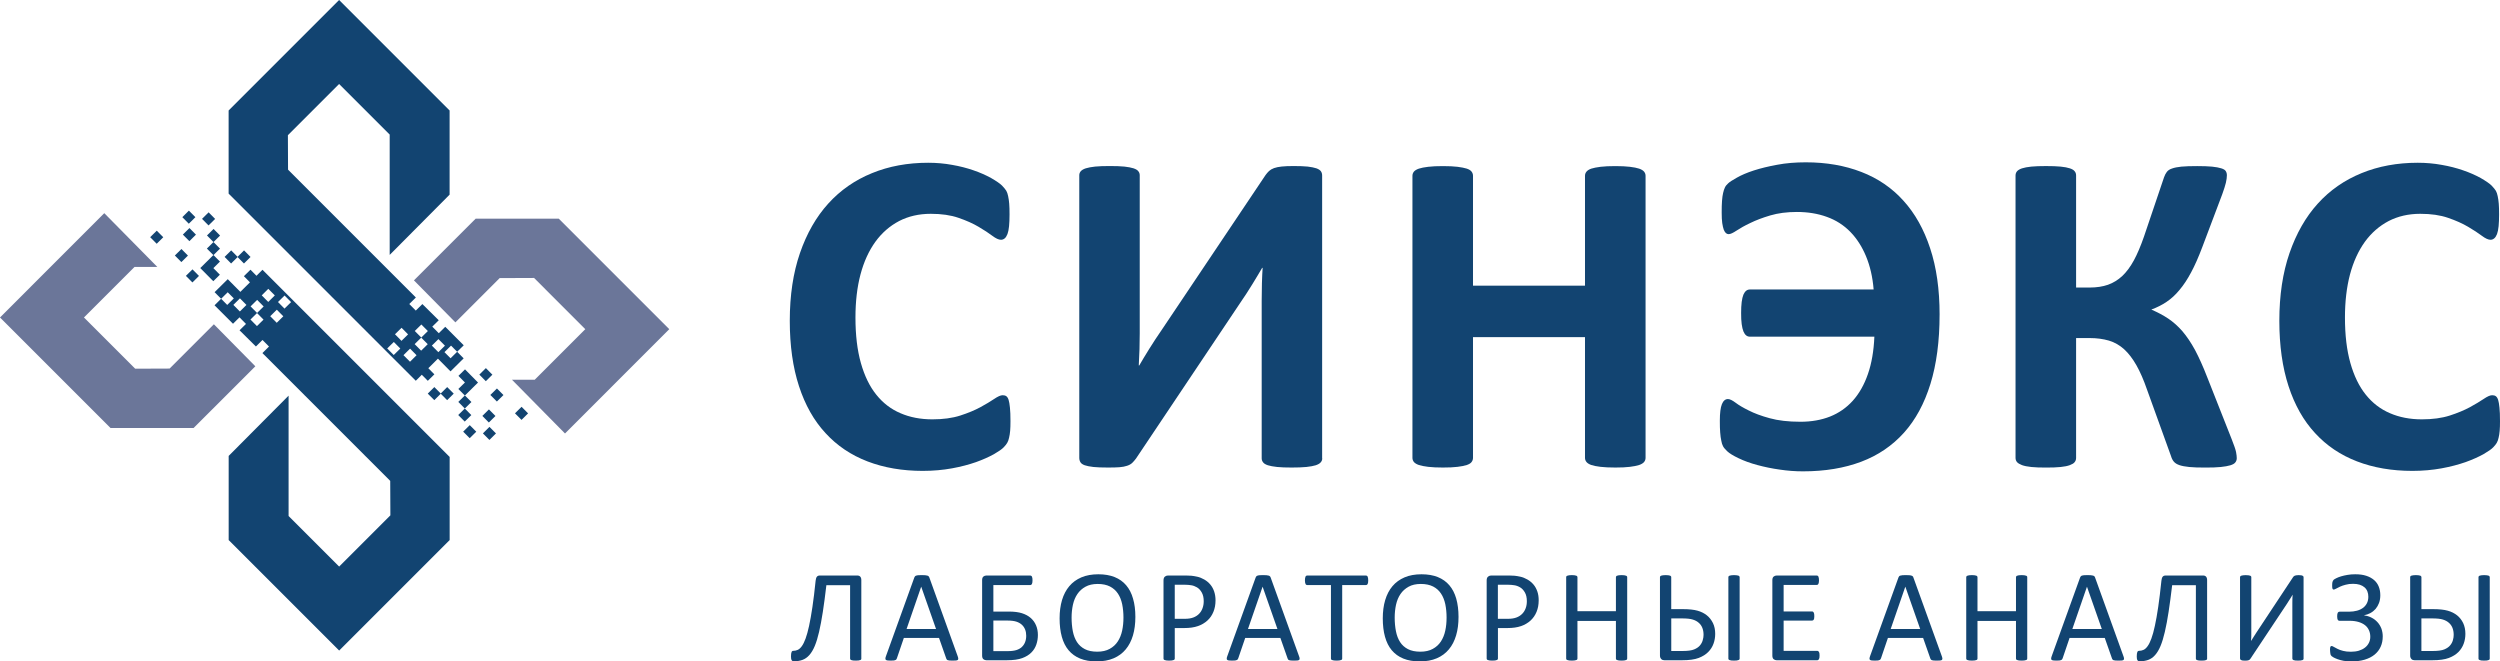<?xml version="1.0" encoding="UTF-8" standalone="no"?>
<!-- Generator: Adobe Illustrator 16.0.0, SVG Export Plug-In . SVG Version: 6.00 Build 0)  -->

<svg
   xmlns:dc="http://purl.org/dc/elements/1.1/"
   xmlns:cc="http://creativecommons.org/ns#"
   xmlns:rdf="http://www.w3.org/1999/02/22-rdf-syntax-ns#"
   xmlns:svg="http://www.w3.org/2000/svg"
   xmlns="http://www.w3.org/2000/svg"
   xmlns:sodipodi="http://sodipodi.sourceforge.net/DTD/sodipodi-0.dtd"
   xmlns:inkscape="http://www.inkscape.org/namespaces/inkscape"
   version="1.1"
   id="Layer_1"
   x="0px"
   y="0px"
   width="93.377"
   height="24.705"
   viewBox="0 0 93.377 24.705"
   enable-background="new 0 0 841.89 595.28"
   xml:space="preserve"
   sodipodi:docname="Up logo.svg"
   inkscape:version="0.92.2 (5c3e80d, 2017-08-06)"><defs
     id="defs65" /><sodipodi:namedview
     pagecolor="#ffffff"
     bordercolor="#666666"
     borderopacity="1"
     objecttolerance="10"
     gridtolerance="10"
     guidetolerance="10"
     inkscape:pageopacity="0"
     inkscape:pageshadow="2"
     inkscape:window-width="751"
     inkscape:window-height="480"
     id="namedview63"
     showgrid="false"
     inkscape:zoom="0.39645207"
     inkscape:cx="46.945007"
     inkscape:cy="13.344985"
     inkscape:window-x="0"
     inkscape:window-y="0"
     inkscape:window-maximized="0"
     inkscape:current-layer="Layer_1" /><g
     id="g60"
     transform="translate(-374,-286.28)"><path
       d="m 411.742,302.005 c 0,0.145 -0.003,0.269 -0.012,0.368 -0.009,0.101 -0.023,0.188 -0.041,0.259 -0.015,0.074 -0.038,0.136 -0.068,0.188 -0.029,0.05 -0.073,0.108 -0.138,0.173 -0.062,0.065 -0.185,0.15 -0.365,0.254 -0.182,0.1 -0.403,0.2 -0.665,0.294 -0.262,0.091 -0.559,0.171 -0.895,0.232 -0.336,0.061 -0.7,0.095 -1.091,0.095 -0.762,0 -1.45,-0.118 -2.065,-0.354 -0.615,-0.236 -1.139,-0.588 -1.568,-1.057 -0.433,-0.467 -0.762,-1.05 -0.991,-1.753 -0.229,-0.7 -0.344,-1.515 -0.344,-2.444 0,-0.947 0.126,-1.789 0.379,-2.524 0.253,-0.735 0.606,-1.353 1.059,-1.853 0.453,-0.5 0.997,-0.877 1.633,-1.136 0.632,-0.259 1.333,-0.388 2.098,-0.388 0.309,0 0.605,0.026 0.894,0.079 0.289,0.05 0.553,0.118 0.797,0.203 0.244,0.083 0.462,0.18 0.659,0.288 0.194,0.112 0.332,0.206 0.409,0.283 0.076,0.08 0.129,0.144 0.159,0.194 0.029,0.053 0.053,0.118 0.068,0.197 0.018,0.083 0.032,0.177 0.041,0.286 0.009,0.109 0.012,0.241 0.012,0.403 0,0.171 -0.006,0.317 -0.018,0.438 -0.012,0.121 -0.032,0.218 -0.059,0.291 -0.029,0.074 -0.064,0.13 -0.103,0.162 -0.042,0.035 -0.088,0.053 -0.139,0.053 -0.085,0 -0.194,-0.05 -0.326,-0.15 -0.132,-0.1 -0.303,-0.212 -0.512,-0.335 -0.209,-0.124 -0.459,-0.235 -0.75,-0.335 -0.288,-0.1 -0.632,-0.15 -1.036,-0.15 -0.441,0 -0.835,0.091 -1.183,0.271 -0.347,0.183 -0.641,0.438 -0.885,0.773 -0.244,0.339 -0.43,0.745 -0.556,1.221 -0.126,0.474 -0.188,1.012 -0.188,1.609 0,0.653 0.067,1.221 0.203,1.701 0.135,0.476 0.326,0.873 0.576,1.182 0.248,0.31 0.55,0.542 0.903,0.691 0.353,0.153 0.75,0.229 1.191,0.229 0.4,0 0.747,-0.047 1.042,-0.142 0.291,-0.094 0.541,-0.199 0.75,-0.311 0.212,-0.115 0.382,-0.219 0.518,-0.31 0.135,-0.091 0.238,-0.138 0.314,-0.138 0.056,0 0.103,0.012 0.135,0.035 0.035,0.023 0.065,0.067 0.088,0.138 0.021,0.067 0.038,0.165 0.05,0.288 0.014,0.129 0.02,0.294 0.02,0.502 z"
       id="path2"
       inkscape:connector-curvature="0"
       style="fill:#124471" /><path
       d="m 423.387,303.399 c 0,0.057 -0.018,0.106 -0.057,0.15 -0.038,0.045 -0.1,0.08 -0.186,0.109 -0.085,0.025 -0.203,0.05 -0.35,0.064 -0.147,0.014 -0.33,0.021 -0.547,0.021 -0.218,0 -0.4,-0.006 -0.547,-0.021 -0.147,-0.015 -0.262,-0.039 -0.345,-0.064 -0.085,-0.029 -0.144,-0.064 -0.177,-0.109 -0.035,-0.044 -0.053,-0.094 -0.053,-0.15 v -5.88 c 0,-0.224 0.003,-0.444 0.009,-0.659 0.006,-0.218 0.015,-0.409 0.026,-0.574 h -0.018 c -0.047,0.08 -0.1,0.173 -0.165,0.279 -0.065,0.106 -0.132,0.218 -0.203,0.335 -0.073,0.118 -0.15,0.238 -0.229,0.362 -0.082,0.124 -0.162,0.244 -0.241,0.359 l -3.874,5.787 c -0.047,0.062 -0.094,0.117 -0.141,0.162 -0.05,0.047 -0.112,0.082 -0.191,0.107 -0.077,0.027 -0.171,0.045 -0.282,0.054 -0.112,0.009 -0.259,0.012 -0.436,0.012 -0.224,0 -0.406,-0.006 -0.542,-0.021 -0.138,-0.015 -0.247,-0.039 -0.323,-0.064 -0.08,-0.029 -0.133,-0.068 -0.159,-0.112 -0.029,-0.047 -0.044,-0.103 -0.044,-0.165 v -10.555 c 0,-0.056 0.018,-0.106 0.056,-0.15 0.039,-0.044 0.1,-0.08 0.188,-0.109 0.088,-0.027 0.206,-0.05 0.35,-0.065 0.141,-0.014 0.323,-0.02 0.541,-0.02 0.221,0 0.406,0.006 0.547,0.02 0.144,0.015 0.259,0.039 0.344,0.065 0.085,0.029 0.147,0.064 0.179,0.109 0.036,0.044 0.053,0.094 0.053,0.15 v 5.916 c 0,0.183 -0.003,0.379 -0.009,0.585 -0.006,0.209 -0.015,0.409 -0.027,0.604 h 0.018 c 0.1,-0.171 0.223,-0.38 0.374,-0.621 0.15,-0.241 0.306,-0.477 0.464,-0.706 l 3.88,-5.786 c 0.041,-0.056 0.083,-0.106 0.13,-0.15 0.048,-0.044 0.108,-0.08 0.186,-0.109 0.077,-0.027 0.174,-0.047 0.288,-0.059 0.115,-0.012 0.262,-0.018 0.441,-0.018 0.218,0 0.395,0.006 0.529,0.02 0.135,0.015 0.242,0.039 0.324,0.065 0.079,0.029 0.135,0.064 0.168,0.109 0.031,0.044 0.047,0.097 0.047,0.159 v 10.564 z"
       id="path4"
       inkscape:connector-curvature="0"
       style="fill:#124471" /><path
       d="m 435.463,303.382 c 0,0.057 -0.018,0.109 -0.057,0.156 -0.037,0.044 -0.1,0.082 -0.185,0.111 -0.085,0.027 -0.2,0.051 -0.345,0.068 -0.141,0.018 -0.323,0.026 -0.538,0.026 -0.224,0 -0.409,-0.009 -0.556,-0.026 -0.147,-0.017 -0.259,-0.041 -0.344,-0.068 -0.083,-0.029 -0.143,-0.067 -0.18,-0.111 -0.039,-0.047 -0.057,-0.1 -0.057,-0.156 v -4.51 h -4.183 v 4.51 c 0,0.057 -0.018,0.109 -0.054,0.156 -0.031,0.044 -0.094,0.082 -0.179,0.111 -0.085,0.027 -0.2,0.051 -0.345,0.068 -0.141,0.018 -0.326,0.026 -0.547,0.026 -0.218,0 -0.4,-0.009 -0.547,-0.026 -0.147,-0.018 -0.262,-0.041 -0.348,-0.068 -0.085,-0.029 -0.146,-0.067 -0.186,-0.111 -0.037,-0.047 -0.056,-0.1 -0.056,-0.156 v -10.537 c 0,-0.056 0.019,-0.109 0.056,-0.156 0.039,-0.044 0.101,-0.082 0.186,-0.111 0.086,-0.029 0.2,-0.05 0.348,-0.068 0.146,-0.018 0.329,-0.026 0.547,-0.026 0.221,0 0.406,0.009 0.547,0.026 0.145,0.018 0.26,0.042 0.345,0.068 0.085,0.029 0.147,0.067 0.179,0.111 0.036,0.047 0.054,0.101 0.054,0.156 v 4.104 h 4.183 v -4.104 c 0,-0.056 0.018,-0.109 0.057,-0.156 0.037,-0.044 0.097,-0.082 0.18,-0.111 0.085,-0.026 0.197,-0.05 0.344,-0.068 0.147,-0.018 0.332,-0.026 0.556,-0.026 0.215,0 0.397,0.009 0.538,0.026 0.145,0.018 0.26,0.039 0.345,0.068 0.085,0.029 0.147,0.067 0.185,0.111 0.039,0.047 0.057,0.101 0.057,0.156 z"
       id="path6"
       inkscape:connector-curvature="0"
       style="fill:#124471" /><path
       d="m 446.445,298.028 c 0,0.994 -0.115,1.859 -0.342,2.592 -0.227,0.733 -0.556,1.342 -0.99,1.824 -0.434,0.482 -0.965,0.844 -1.596,1.082 -0.629,0.238 -1.355,0.359 -2.176,0.359 -0.283,0 -0.571,-0.021 -0.865,-0.065 -0.297,-0.041 -0.576,-0.1 -0.839,-0.171 -0.262,-0.07 -0.494,-0.155 -0.696,-0.252 -0.207,-0.098 -0.348,-0.186 -0.428,-0.262 -0.082,-0.077 -0.135,-0.143 -0.158,-0.191 -0.027,-0.054 -0.051,-0.121 -0.064,-0.206 -0.018,-0.083 -0.033,-0.183 -0.041,-0.304 -0.01,-0.117 -0.013,-0.264 -0.013,-0.443 0,-0.283 0.026,-0.488 0.077,-0.615 0.053,-0.127 0.126,-0.191 0.227,-0.191 0.067,0 0.161,0.045 0.282,0.135 0.12,0.092 0.285,0.189 0.494,0.292 0.206,0.105 0.465,0.203 0.779,0.288 0.315,0.088 0.697,0.133 1.153,0.133 0.406,0 0.776,-0.065 1.104,-0.194 0.326,-0.13 0.611,-0.327 0.85,-0.591 0.238,-0.266 0.427,-0.598 0.564,-0.995 0.139,-0.397 0.219,-0.864 0.242,-1.397 h -4.64 c -0.06,0 -0.108,-0.015 -0.147,-0.047 -0.041,-0.032 -0.076,-0.082 -0.105,-0.152 -0.026,-0.068 -0.05,-0.159 -0.064,-0.271 -0.016,-0.114 -0.021,-0.25 -0.021,-0.412 0,-0.162 0.006,-0.3 0.021,-0.415 0.015,-0.115 0.038,-0.206 0.064,-0.273 0.029,-0.065 0.064,-0.115 0.105,-0.147 0.039,-0.032 0.088,-0.047 0.147,-0.047 h 4.612 c -0.037,-0.468 -0.135,-0.88 -0.285,-1.242 -0.15,-0.359 -0.344,-0.662 -0.585,-0.909 -0.245,-0.25 -0.532,-0.436 -0.874,-0.559 -0.338,-0.124 -0.715,-0.185 -1.123,-0.185 -0.374,0 -0.703,0.044 -0.992,0.129 -0.288,0.085 -0.538,0.18 -0.747,0.283 -0.212,0.1 -0.382,0.197 -0.515,0.285 -0.133,0.088 -0.229,0.132 -0.295,0.132 -0.035,0 -0.066,-0.012 -0.1,-0.038 -0.029,-0.026 -0.059,-0.071 -0.082,-0.129 -0.021,-0.062 -0.041,-0.141 -0.057,-0.248 -0.014,-0.103 -0.02,-0.232 -0.02,-0.385 0,-0.174 0.002,-0.321 0.012,-0.441 0.008,-0.121 0.023,-0.218 0.041,-0.297 0.018,-0.077 0.038,-0.145 0.064,-0.197 0.023,-0.056 0.064,-0.109 0.121,-0.159 0.053,-0.053 0.164,-0.124 0.332,-0.218 0.164,-0.094 0.377,-0.185 0.633,-0.268 0.256,-0.082 0.547,-0.153 0.871,-0.212 0.326,-0.062 0.682,-0.091 1.067,-0.091 0.765,0 1.456,0.12 2.073,0.359 0.618,0.238 1.145,0.597 1.574,1.074 0.433,0.477 0.766,1.071 0.998,1.779 0.236,0.711 0.353,1.535 0.353,2.473 z"
       id="path8"
       inkscape:connector-curvature="0"
       style="fill:#124471" /><path
       d="m 457.545,303.392 c 0,0.061 -0.018,0.114 -0.053,0.158 -0.032,0.045 -0.094,0.08 -0.186,0.109 -0.088,0.025 -0.209,0.05 -0.359,0.064 -0.149,0.015 -0.341,0.021 -0.576,0.021 -0.25,0 -0.449,-0.006 -0.6,-0.021 -0.153,-0.015 -0.277,-0.039 -0.368,-0.07 -0.094,-0.033 -0.161,-0.074 -0.208,-0.13 -0.045,-0.053 -0.08,-0.12 -0.104,-0.203 l -0.897,-2.485 c -0.126,-0.365 -0.259,-0.668 -0.397,-0.912 -0.138,-0.244 -0.291,-0.444 -0.459,-0.598 -0.164,-0.149 -0.355,-0.259 -0.567,-0.323 -0.215,-0.062 -0.453,-0.095 -0.718,-0.095 h -0.509 v 4.475 c 0,0.063 -0.018,0.115 -0.054,0.159 -0.031,0.044 -0.094,0.079 -0.179,0.112 -0.085,0.031 -0.2,0.056 -0.345,0.07 -0.141,0.015 -0.326,0.021 -0.547,0.021 -0.218,0 -0.4,-0.006 -0.547,-0.021 -0.147,-0.015 -0.262,-0.039 -0.348,-0.07 -0.085,-0.033 -0.146,-0.068 -0.186,-0.112 -0.037,-0.044 -0.056,-0.097 -0.056,-0.159 v -10.546 c 0,-0.062 0.019,-0.115 0.056,-0.159 0.039,-0.044 0.101,-0.08 0.186,-0.109 0.086,-0.027 0.2,-0.05 0.348,-0.065 0.146,-0.014 0.329,-0.02 0.547,-0.02 0.221,0 0.406,0.006 0.547,0.02 0.145,0.015 0.26,0.036 0.345,0.065 0.085,0.029 0.147,0.064 0.179,0.109 0.036,0.041 0.054,0.094 0.054,0.159 v 4.184 h 0.509 c 0.259,0 0.488,-0.036 0.683,-0.104 0.196,-0.07 0.374,-0.18 0.532,-0.326 0.159,-0.15 0.303,-0.345 0.433,-0.583 0.13,-0.238 0.253,-0.532 0.376,-0.882 l 0.751,-2.221 c 0.028,-0.079 0.062,-0.147 0.103,-0.2 0.041,-0.056 0.105,-0.1 0.194,-0.129 0.089,-0.033 0.206,-0.056 0.353,-0.071 0.145,-0.014 0.342,-0.02 0.589,-0.02 0.224,0 0.409,0.006 0.554,0.02 0.146,0.015 0.261,0.036 0.344,0.063 0.085,0.026 0.141,0.059 0.168,0.103 0.029,0.044 0.043,0.097 0.043,0.159 0,0.073 -0.012,0.168 -0.037,0.276 -0.027,0.109 -0.071,0.253 -0.136,0.43 l -0.747,1.979 c -0.139,0.368 -0.277,0.683 -0.415,0.938 -0.138,0.259 -0.282,0.479 -0.436,0.659 -0.149,0.183 -0.312,0.33 -0.482,0.444 -0.167,0.114 -0.356,0.208 -0.562,0.285 v 0.006 c 0.229,0.1 0.438,0.209 0.623,0.333 0.188,0.126 0.365,0.283 0.529,0.471 0.162,0.19 0.321,0.424 0.471,0.699 0.147,0.277 0.301,0.615 0.457,1.019 l 0.914,2.315 c 0.094,0.234 0.147,0.396 0.165,0.488 0.016,0.088 0.025,0.161 0.025,0.221 z"
       id="path10"
       inkscape:connector-curvature="0"
       style="fill:#124471" /><path
       d="m 467.377,302.005 c 0,0.145 -0.003,0.269 -0.012,0.368 -0.009,0.101 -0.023,0.188 -0.041,0.259 -0.015,0.074 -0.038,0.136 -0.068,0.188 -0.029,0.05 -0.072,0.108 -0.138,0.173 -0.062,0.065 -0.185,0.15 -0.364,0.254 -0.183,0.1 -0.403,0.2 -0.665,0.294 -0.263,0.091 -0.56,0.171 -0.895,0.232 -0.335,0.061 -0.7,0.095 -1.091,0.095 -0.762,0 -1.451,-0.118 -2.065,-0.354 -0.614,-0.236 -1.139,-0.588 -1.568,-1.057 -0.433,-0.467 -0.762,-1.05 -0.991,-1.753 -0.229,-0.7 -0.344,-1.515 -0.344,-2.444 0,-0.947 0.126,-1.789 0.379,-2.524 0.254,-0.735 0.605,-1.353 1.059,-1.853 0.453,-0.5 0.998,-0.877 1.633,-1.136 0.633,-0.259 1.333,-0.388 2.098,-0.388 0.309,0 0.605,0.026 0.895,0.079 0.289,0.05 0.553,0.118 0.797,0.203 0.244,0.083 0.463,0.18 0.66,0.288 0.193,0.112 0.332,0.206 0.408,0.283 0.076,0.08 0.129,0.144 0.158,0.194 0.029,0.053 0.053,0.118 0.068,0.197 0.018,0.083 0.032,0.177 0.041,0.286 0.009,0.109 0.012,0.241 0.012,0.403 0,0.171 -0.006,0.317 -0.018,0.438 -0.012,0.121 -0.032,0.218 -0.059,0.291 -0.029,0.074 -0.064,0.13 -0.104,0.162 -0.041,0.035 -0.088,0.053 -0.139,0.053 -0.084,0 -0.193,-0.05 -0.326,-0.15 -0.132,-0.1 -0.303,-0.212 -0.512,-0.335 -0.209,-0.124 -0.459,-0.235 -0.75,-0.335 -0.288,-0.1 -0.633,-0.15 -1.035,-0.15 -0.441,0 -0.836,0.091 -1.184,0.271 -0.346,0.183 -0.641,0.438 -0.885,0.773 -0.244,0.339 -0.43,0.745 -0.557,1.221 -0.125,0.474 -0.188,1.012 -0.188,1.609 0,0.653 0.067,1.221 0.203,1.701 0.135,0.476 0.326,0.873 0.576,1.182 0.248,0.31 0.551,0.542 0.903,0.691 0.353,0.153 0.75,0.229 1.191,0.229 0.399,0 0.747,-0.047 1.042,-0.142 0.291,-0.094 0.541,-0.199 0.75,-0.311 0.211,-0.115 0.382,-0.219 0.518,-0.31 0.135,-0.091 0.238,-0.138 0.314,-0.138 0.056,0 0.104,0.012 0.135,0.035 0.035,0.023 0.065,0.067 0.089,0.138 0.021,0.067 0.038,0.165 0.05,0.288 0.014,0.129 0.02,0.294 0.02,0.502 z"
       id="path12"
       inkscape:connector-curvature="0"
       style="fill:#124471" /><path
       d="m 406.172,310.879 c 0,0.013 -0.003,0.024 -0.01,0.033 -0.006,0.009 -0.017,0.017 -0.034,0.023 -0.016,0.006 -0.038,0.011 -0.064,0.015 -0.027,0.003 -0.061,0.005 -0.102,0.005 -0.041,0 -0.074,-0.002 -0.102,-0.005 -0.027,-0.004 -0.048,-0.009 -0.064,-0.015 -0.017,-0.007 -0.027,-0.015 -0.034,-0.023 -0.006,-0.009 -0.01,-0.021 -0.01,-0.033 v -2.742 h -0.886 c -0.044,0.377 -0.088,0.709 -0.132,0.996 -0.044,0.287 -0.091,0.535 -0.14,0.747 -0.048,0.211 -0.103,0.388 -0.161,0.527 -0.059,0.141 -0.126,0.253 -0.202,0.339 -0.076,0.086 -0.162,0.146 -0.257,0.181 -0.096,0.035 -0.205,0.053 -0.327,0.053 -0.016,0 -0.031,-0.003 -0.044,-0.01 -0.013,-0.007 -0.023,-0.017 -0.033,-0.031 -0.009,-0.016 -0.016,-0.033 -0.02,-0.057 -0.004,-0.023 -0.006,-0.051 -0.006,-0.084 0,-0.041 0.002,-0.074 0.006,-0.1 0.004,-0.027 0.01,-0.048 0.016,-0.064 0.006,-0.017 0.015,-0.027 0.025,-0.034 0.011,-0.007 0.023,-0.011 0.036,-0.011 0.06,0 0.117,-0.012 0.169,-0.036 0.053,-0.024 0.104,-0.07 0.153,-0.138 0.049,-0.068 0.096,-0.162 0.14,-0.283 0.045,-0.122 0.088,-0.279 0.131,-0.476 0.042,-0.194 0.084,-0.431 0.125,-0.707 0.041,-0.277 0.081,-0.604 0.12,-0.985 0.008,-0.068 0.024,-0.117 0.049,-0.146 0.024,-0.028 0.06,-0.042 0.106,-0.042 h 1.404 c 0.046,0 0.082,0.014 0.107,0.042 0.026,0.028 0.04,0.072 0.04,0.129 v 2.932 z"
       id="path14"
       inkscape:connector-curvature="0"
       style="fill:#124471" /><path
       d="m 409.771,310.792 c 0.012,0.035 0.02,0.063 0.021,0.086 0.001,0.021 -0.006,0.039 -0.018,0.051 -0.014,0.01 -0.035,0.018 -0.065,0.021 -0.03,0.003 -0.07,0.005 -0.121,0.005 -0.05,0 -0.091,-10e-4 -0.121,-0.004 -0.03,-0.002 -0.053,-0.007 -0.068,-0.013 -0.016,-0.006 -0.027,-0.013 -0.034,-0.022 -0.008,-0.011 -0.014,-0.022 -0.021,-0.037 l -0.271,-0.771 h -1.314 l -0.26,0.761 c -0.005,0.015 -0.011,0.027 -0.019,0.038 -0.008,0.011 -0.02,0.02 -0.036,0.026 -0.015,0.008 -0.038,0.013 -0.066,0.017 -0.028,0.003 -0.065,0.005 -0.111,0.005 -0.047,0 -0.086,-0.002 -0.116,-0.006 -0.03,-0.005 -0.052,-0.012 -0.063,-0.023 -0.013,-0.012 -0.019,-0.028 -0.018,-0.05 0,-0.023 0.007,-0.051 0.021,-0.087 l 1.06,-2.94 c 0.007,-0.018 0.016,-0.032 0.026,-0.044 0.011,-0.011 0.026,-0.021 0.047,-0.026 0.02,-0.006 0.046,-0.012 0.079,-0.014 0.032,-0.003 0.072,-0.004 0.121,-0.004 0.052,0 0.095,10e-4 0.129,0.004 0.034,0.002 0.062,0.008 0.083,0.014 0.022,0.006 0.038,0.016 0.049,0.027 0.012,0.013 0.021,0.027 0.027,0.045 z m -1.362,-2.596 h -0.003 l -0.544,1.577 h 1.1 z"
       id="path16"
       inkscape:connector-curvature="0"
       style="fill:#124471" /><path
       d="m 412.766,309.999 c 0,0.122 -0.019,0.24 -0.058,0.354 -0.039,0.114 -0.1,0.213 -0.186,0.299 -0.085,0.087 -0.199,0.156 -0.34,0.209 -0.142,0.053 -0.334,0.08 -0.58,0.08 h -0.762 c -0.039,0 -0.075,-0.014 -0.108,-0.038 -0.032,-0.026 -0.049,-0.071 -0.049,-0.136 v -2.819 c 0,-0.063 0.017,-0.108 0.049,-0.134 0.033,-0.025 0.068,-0.037 0.105,-0.037 h 1.64 c 0.014,0 0.028,0.003 0.039,0.01 0.012,0.006 0.021,0.017 0.028,0.031 0.007,0.016 0.013,0.033 0.016,0.056 0.003,0.021 0.005,0.049 0.005,0.081 0,0.03 -0.002,0.057 -0.005,0.079 -0.003,0.022 -0.008,0.041 -0.016,0.056 -0.007,0.014 -0.016,0.023 -0.027,0.031 -0.011,0.008 -0.023,0.012 -0.038,0.012 h -1.376 v 0.99 h 0.578 c 0.198,0 0.362,0.021 0.491,0.062 0.128,0.041 0.237,0.099 0.325,0.176 0.088,0.077 0.155,0.169 0.2,0.277 0.046,0.107 0.069,0.228 0.069,0.361 z m -0.436,0.029 c 0,-0.088 -0.014,-0.168 -0.042,-0.237 -0.028,-0.07 -0.069,-0.13 -0.124,-0.179 -0.054,-0.049 -0.122,-0.087 -0.205,-0.114 -0.083,-0.026 -0.193,-0.04 -0.33,-0.04 h -0.526 v 1.142 h 0.539 c 0.13,0 0.236,-0.014 0.319,-0.039 0.083,-0.026 0.15,-0.064 0.204,-0.114 0.053,-0.05 0.094,-0.109 0.122,-0.18 0.028,-0.071 0.043,-0.15 0.043,-0.239 z"
       id="path18"
       inkscape:connector-curvature="0"
       style="fill:#124471" /><path
       d="m 416.407,309.321 c 0,0.256 -0.03,0.486 -0.09,0.691 -0.061,0.205 -0.151,0.38 -0.271,0.523 -0.12,0.145 -0.271,0.256 -0.452,0.333 -0.181,0.077 -0.392,0.116 -0.633,0.116 -0.238,0 -0.443,-0.035 -0.617,-0.106 -0.174,-0.071 -0.317,-0.175 -0.431,-0.31 -0.114,-0.135 -0.198,-0.303 -0.253,-0.503 -0.056,-0.2 -0.083,-0.431 -0.083,-0.69 0,-0.25 0.03,-0.477 0.09,-0.681 0.061,-0.203 0.151,-0.376 0.272,-0.519 0.12,-0.143 0.271,-0.252 0.452,-0.33 0.18,-0.077 0.392,-0.115 0.633,-0.115 0.233,0 0.436,0.035 0.608,0.104 0.173,0.07 0.317,0.172 0.431,0.306 0.115,0.135 0.201,0.301 0.257,0.5 0.059,0.199 0.087,0.425 0.087,0.681 z m -0.445,0.03 c 0,-0.179 -0.016,-0.346 -0.047,-0.499 -0.032,-0.153 -0.084,-0.287 -0.159,-0.4 -0.075,-0.113 -0.173,-0.201 -0.296,-0.265 -0.124,-0.063 -0.277,-0.096 -0.459,-0.096 -0.183,0 -0.335,0.035 -0.458,0.104 -0.124,0.068 -0.225,0.159 -0.301,0.272 -0.078,0.114 -0.133,0.247 -0.167,0.399 -0.033,0.152 -0.05,0.312 -0.05,0.479 0,0.187 0.016,0.357 0.046,0.513 0.031,0.157 0.083,0.292 0.156,0.405 0.073,0.112 0.171,0.199 0.294,0.263 0.123,0.063 0.277,0.095 0.462,0.095 0.184,0 0.338,-0.035 0.463,-0.104 0.125,-0.068 0.227,-0.16 0.303,-0.277 0.076,-0.115 0.131,-0.251 0.164,-0.403 0.033,-0.154 0.049,-0.316 0.049,-0.486 z"
       id="path20"
       inkscape:connector-curvature="0"
       style="fill:#124471" /><path
       d="m 419.401,308.702 c 0,0.159 -0.026,0.302 -0.079,0.43 -0.051,0.127 -0.125,0.235 -0.224,0.325 -0.097,0.089 -0.215,0.159 -0.356,0.208 -0.141,0.049 -0.309,0.073 -0.505,0.073 h -0.359 v 1.138 c 0,0.014 -0.003,0.025 -0.011,0.035 -0.008,0.01 -0.019,0.018 -0.034,0.022 -0.016,0.007 -0.037,0.011 -0.063,0.016 -0.027,0.004 -0.061,0.006 -0.102,0.006 -0.041,0 -0.075,-0.002 -0.102,-0.006 -0.026,-0.005 -0.048,-0.009 -0.064,-0.016 -0.017,-0.005 -0.028,-0.013 -0.034,-0.022 -0.007,-0.01 -0.01,-0.021 -0.01,-0.035 v -2.919 c 0,-0.065 0.018,-0.112 0.052,-0.14 0.034,-0.028 0.072,-0.041 0.114,-0.041 h 0.677 c 0.068,0 0.134,0.002 0.197,0.008 0.063,0.006 0.137,0.019 0.222,0.037 0.086,0.019 0.172,0.054 0.262,0.105 0.088,0.051 0.164,0.114 0.226,0.189 0.062,0.075 0.11,0.162 0.143,0.261 0.033,0.1 0.05,0.208 0.05,0.326 z m -0.441,0.034 c 0,-0.13 -0.024,-0.237 -0.072,-0.323 -0.048,-0.086 -0.107,-0.151 -0.179,-0.194 -0.071,-0.042 -0.145,-0.069 -0.22,-0.08 -0.076,-0.012 -0.15,-0.018 -0.222,-0.018 h -0.389 v 1.272 h 0.38 c 0.127,0 0.233,-0.018 0.316,-0.05 0.084,-0.032 0.154,-0.077 0.212,-0.136 0.057,-0.058 0.1,-0.127 0.129,-0.208 0.03,-0.08 0.045,-0.168 0.045,-0.263 z"
       id="path22"
       inkscape:connector-curvature="0"
       style="fill:#124471" /><path
       d="m 422.521,310.792 c 0.014,0.035 0.021,0.063 0.021,0.086 0.001,0.021 -0.006,0.039 -0.018,0.051 -0.014,0.01 -0.035,0.018 -0.066,0.021 -0.029,0.003 -0.069,0.005 -0.12,0.005 -0.05,0 -0.091,-10e-4 -0.121,-0.004 -0.03,-0.002 -0.053,-0.007 -0.069,-0.013 -0.016,-0.006 -0.025,-0.013 -0.033,-0.022 -0.008,-0.011 -0.014,-0.022 -0.021,-0.037 l -0.271,-0.771 h -1.314 l -0.26,0.761 c -0.005,0.015 -0.011,0.027 -0.02,0.038 -0.008,0.011 -0.02,0.02 -0.036,0.026 -0.015,0.008 -0.038,0.013 -0.066,0.017 -0.028,0.003 -0.065,0.005 -0.111,0.005 -0.047,0 -0.086,-0.002 -0.116,-0.006 -0.03,-0.005 -0.052,-0.012 -0.063,-0.023 -0.013,-0.012 -0.019,-0.028 -0.018,-0.05 0,-0.023 0.007,-0.051 0.021,-0.087 l 1.06,-2.94 c 0.007,-0.018 0.016,-0.032 0.026,-0.044 0.011,-0.011 0.026,-0.021 0.047,-0.026 0.02,-0.006 0.046,-0.012 0.079,-0.014 0.031,-0.003 0.071,-0.004 0.12,-0.004 0.052,0 0.095,10e-4 0.13,0.004 0.033,0.002 0.062,0.008 0.082,0.014 0.021,0.006 0.038,0.016 0.049,0.027 0.012,0.013 0.021,0.027 0.027,0.045 z m -1.361,-2.596 h -0.002 l -0.545,1.577 h 1.1 z"
       id="path24"
       inkscape:connector-curvature="0"
       style="fill:#124471" /><path
       d="m 425.104,307.956 c 0,0.031 -0.002,0.058 -0.005,0.08 -0.004,0.022 -0.009,0.041 -0.016,0.055 -0.008,0.014 -0.016,0.024 -0.027,0.03 -0.011,0.007 -0.022,0.011 -0.035,0.011 h -0.889 v 2.744 c 0,0.014 -0.003,0.025 -0.01,0.035 -0.007,0.01 -0.018,0.018 -0.034,0.022 -0.016,0.007 -0.038,0.011 -0.064,0.016 -0.027,0.004 -0.061,0.006 -0.102,0.006 -0.039,0 -0.073,-0.002 -0.101,-0.006 -0.027,-0.005 -0.05,-0.009 -0.065,-0.016 -0.017,-0.005 -0.028,-0.013 -0.034,-0.022 -0.007,-0.01 -0.01,-0.021 -0.01,-0.035 v -2.744 h -0.889 c -0.013,0 -0.024,-0.004 -0.035,-0.011 -0.011,-0.006 -0.02,-0.017 -0.025,-0.03 -0.005,-0.013 -0.012,-0.032 -0.017,-0.055 -0.004,-0.022 -0.006,-0.049 -0.006,-0.08 0,-0.031 0.002,-0.059 0.006,-0.082 0.005,-0.023 0.011,-0.043 0.017,-0.057 0.006,-0.015 0.015,-0.025 0.025,-0.031 0.011,-0.007 0.022,-0.01 0.035,-0.01 h 2.197 c 0.013,0 0.024,0.003 0.035,0.01 0.012,0.006 0.02,0.017 0.027,0.031 0.007,0.014 0.012,0.033 0.016,0.057 0.005,0.023 0.006,0.051 0.006,0.082 z"
       id="path26"
       inkscape:connector-curvature="0"
       style="fill:#124471" /><path
       d="m 428.477,309.321 c 0,0.256 -0.029,0.486 -0.09,0.691 -0.061,0.205 -0.15,0.38 -0.271,0.523 -0.12,0.145 -0.271,0.256 -0.452,0.333 -0.18,0.077 -0.391,0.116 -0.633,0.116 -0.238,0 -0.443,-0.035 -0.616,-0.106 -0.175,-0.071 -0.317,-0.175 -0.431,-0.31 -0.114,-0.135 -0.197,-0.303 -0.253,-0.503 -0.056,-0.2 -0.083,-0.431 -0.083,-0.69 0,-0.25 0.029,-0.477 0.09,-0.681 0.061,-0.203 0.15,-0.376 0.271,-0.519 0.121,-0.143 0.271,-0.252 0.453,-0.33 0.18,-0.077 0.391,-0.115 0.633,-0.115 0.232,0 0.436,0.035 0.608,0.104 0.173,0.07 0.317,0.172 0.431,0.306 0.115,0.135 0.201,0.301 0.258,0.5 0.056,0.199 0.085,0.425 0.085,0.681 z m -0.446,0.03 c 0,-0.179 -0.016,-0.346 -0.047,-0.499 -0.032,-0.153 -0.085,-0.287 -0.16,-0.4 -0.074,-0.113 -0.172,-0.201 -0.295,-0.265 -0.125,-0.063 -0.277,-0.096 -0.459,-0.096 -0.184,0 -0.336,0.035 -0.459,0.104 -0.123,0.069 -0.225,0.159 -0.301,0.272 -0.078,0.114 -0.133,0.247 -0.167,0.399 -0.033,0.152 -0.05,0.312 -0.05,0.479 0,0.187 0.016,0.357 0.047,0.513 0.031,0.157 0.082,0.292 0.156,0.405 0.072,0.112 0.17,0.199 0.293,0.263 0.123,0.063 0.277,0.095 0.463,0.095 0.184,0 0.338,-0.035 0.463,-0.104 0.126,-0.068 0.227,-0.16 0.304,-0.277 0.075,-0.115 0.131,-0.251 0.163,-0.403 0.034,-0.154 0.049,-0.316 0.049,-0.486 z"
       id="path28"
       inkscape:connector-curvature="0"
       style="fill:#124471" /><path
       d="m 431.471,308.702 c 0,0.159 -0.026,0.302 -0.079,0.43 -0.052,0.127 -0.126,0.235 -0.224,0.325 -0.097,0.089 -0.215,0.159 -0.355,0.208 -0.142,0.049 -0.31,0.073 -0.506,0.073 h -0.358 v 1.138 c 0,0.014 -0.003,0.025 -0.011,0.035 -0.008,0.01 -0.02,0.018 -0.034,0.022 -0.017,0.007 -0.036,0.011 -0.063,0.016 -0.027,0.004 -0.061,0.006 -0.102,0.006 -0.041,0 -0.074,-0.002 -0.102,-0.006 -0.027,-0.005 -0.049,-0.009 -0.064,-0.016 -0.017,-0.005 -0.027,-0.013 -0.034,-0.022 -0.007,-0.009 -0.011,-0.021 -0.011,-0.035 v -2.919 c 0,-0.065 0.018,-0.112 0.053,-0.14 0.033,-0.027 0.071,-0.041 0.113,-0.041 h 0.678 c 0.068,0 0.134,0.002 0.196,0.008 0.063,0.006 0.138,0.019 0.222,0.037 0.086,0.019 0.173,0.054 0.262,0.105 0.089,0.051 0.164,0.114 0.227,0.189 0.063,0.075 0.109,0.162 0.143,0.261 0.034,0.099 0.049,0.208 0.049,0.326 z m -0.442,0.034 c 0,-0.13 -0.023,-0.237 -0.071,-0.323 -0.048,-0.086 -0.107,-0.151 -0.179,-0.194 -0.071,-0.042 -0.145,-0.069 -0.221,-0.08 -0.075,-0.012 -0.149,-0.018 -0.221,-0.018 h -0.39 v 1.272 h 0.38 c 0.127,0 0.232,-0.018 0.316,-0.05 0.084,-0.032 0.154,-0.077 0.212,-0.136 0.057,-0.058 0.101,-0.127 0.13,-0.208 0.03,-0.08 0.044,-0.168 0.044,-0.263 z"
       id="path30"
       inkscape:connector-curvature="0"
       style="fill:#124471" /><path
       d="m 434.777,310.876 c 0,0.014 -0.004,0.025 -0.011,0.035 -0.007,0.01 -0.018,0.018 -0.034,0.022 -0.017,0.007 -0.038,0.011 -0.064,0.016 -0.027,0.004 -0.061,0.006 -0.1,0.006 -0.043,0 -0.078,-0.002 -0.104,-0.006 -0.027,-0.005 -0.047,-0.009 -0.064,-0.016 -0.017,-0.005 -0.027,-0.013 -0.034,-0.022 -0.007,-0.009 -0.01,-0.021 -0.01,-0.035 v -1.403 h -1.437 v 1.403 c 0,0.014 -0.004,0.025 -0.01,0.035 -0.008,0.01 -0.018,0.018 -0.035,0.022 -0.016,0.007 -0.037,0.011 -0.064,0.016 -0.027,0.004 -0.061,0.006 -0.102,0.006 -0.039,0 -0.072,-0.002 -0.1,-0.006 -0.027,-0.005 -0.051,-0.009 -0.066,-0.016 -0.017,-0.005 -0.027,-0.013 -0.034,-0.022 -0.007,-0.009 -0.01,-0.021 -0.01,-0.035 v -3.037 c 0,-0.013 0.003,-0.024 0.01,-0.034 0.007,-0.01 0.018,-0.018 0.034,-0.022 0.016,-0.006 0.039,-0.012 0.066,-0.016 0.027,-0.004 0.061,-0.006 0.1,-0.006 0.041,0 0.074,0.002 0.102,0.006 0.028,0.004 0.049,0.01 0.064,0.016 0.018,0.005 0.027,0.013 0.035,0.022 0.006,0.011 0.01,0.021 0.01,0.034 v 1.269 h 1.437 v -1.269 c 0,-0.013 0.003,-0.023 0.01,-0.034 0.007,-0.01 0.018,-0.018 0.034,-0.022 0.018,-0.006 0.037,-0.012 0.064,-0.016 0.025,-0.004 0.061,-0.006 0.104,-0.006 0.039,0 0.072,0.002 0.1,0.006 0.026,0.004 0.048,0.01 0.064,0.016 0.017,0.005 0.027,0.013 0.034,0.022 0.007,0.009 0.011,0.021 0.011,0.034 z"
       id="path32"
       inkscape:connector-curvature="0"
       style="fill:#124471" /><path
       d="m 438.977,310.879 c 0,0.013 -0.004,0.024 -0.011,0.033 -0.007,0.009 -0.018,0.017 -0.034,0.023 -0.016,0.006 -0.038,0.011 -0.066,0.015 -0.027,0.003 -0.061,0.005 -0.1,0.005 -0.041,0 -0.074,-0.002 -0.1,-0.005 -0.026,-0.004 -0.049,-0.009 -0.065,-0.015 -0.017,-0.007 -0.028,-0.015 -0.035,-0.023 -0.007,-0.008 -0.01,-0.021 -0.01,-0.033 v -3.042 c 0,-0.012 0.003,-0.022 0.011,-0.032 0.008,-0.01 0.02,-0.018 0.037,-0.024 0.018,-0.006 0.039,-0.011 0.065,-0.014 0.026,-0.004 0.06,-0.006 0.097,-0.006 0.039,0 0.072,0.002 0.1,0.006 0.028,0.003 0.051,0.008 0.066,0.014 0.017,0.007 0.027,0.015 0.034,0.024 0.007,0.009 0.011,0.021 0.011,0.032 z m -0.913,-0.925 c 0,0.131 -0.021,0.253 -0.063,0.368 -0.041,0.115 -0.106,0.218 -0.197,0.31 -0.089,0.091 -0.209,0.166 -0.357,0.223 -0.148,0.057 -0.355,0.086 -0.621,0.086 h -0.66 c -0.02,0 -0.039,-0.003 -0.059,-0.009 -0.02,-0.006 -0.037,-0.016 -0.051,-0.029 -0.016,-0.015 -0.027,-0.032 -0.039,-0.054 -0.01,-0.021 -0.016,-0.049 -0.016,-0.08 v -2.932 c 0,-0.012 0.004,-0.022 0.012,-0.032 0.007,-0.01 0.02,-0.018 0.036,-0.024 0.018,-0.006 0.04,-0.011 0.065,-0.014 0.027,-0.004 0.06,-0.006 0.098,-0.006 0.041,0 0.074,0.002 0.102,0.006 0.027,0.003 0.049,0.008 0.064,0.014 0.016,0.007 0.027,0.015 0.033,0.024 0.008,0.01 0.011,0.021 0.011,0.032 v 1.195 h 0.438 c 0.227,0 0.408,0.02 0.545,0.058 0.135,0.038 0.252,0.097 0.348,0.174 0.096,0.077 0.172,0.175 0.228,0.29 0.056,0.115 0.083,0.249 0.083,0.4 z m -0.435,0.039 c 0,-0.098 -0.015,-0.184 -0.044,-0.259 -0.029,-0.074 -0.073,-0.139 -0.134,-0.191 -0.059,-0.054 -0.135,-0.095 -0.225,-0.122 -0.09,-0.029 -0.225,-0.043 -0.402,-0.043 h -0.401 v 1.217 h 0.431 c 0.189,0 0.331,-0.02 0.424,-0.059 0.096,-0.039 0.166,-0.089 0.216,-0.148 0.05,-0.059 0.085,-0.125 0.104,-0.195 0.021,-0.072 0.031,-0.137 0.031,-0.2 z"
       id="path34"
       inkscape:connector-curvature="0"
       style="fill:#124471" /><path
       d="m 441.962,310.766 c 0,0.03 -10e-4,0.056 -0.005,0.077 -0.004,0.021 -0.01,0.041 -0.017,0.056 -0.009,0.015 -0.018,0.024 -0.028,0.031 -0.012,0.007 -0.023,0.011 -0.036,0.011 h -1.52 c -0.038,0 -0.073,-0.014 -0.106,-0.038 -0.033,-0.026 -0.051,-0.07 -0.051,-0.134 v -2.821 c 0,-0.063 0.018,-0.108 0.051,-0.134 0.033,-0.026 0.068,-0.037 0.106,-0.037 h 1.502 c 0.013,0 0.025,0.003 0.036,0.01 0.011,0.006 0.02,0.017 0.025,0.031 0.006,0.016 0.012,0.033 0.016,0.056 0.005,0.021 0.006,0.049 0.006,0.081 0,0.03 -10e-4,0.055 -0.006,0.078 -0.004,0.021 -0.01,0.04 -0.016,0.054 -0.006,0.014 -0.016,0.023 -0.025,0.03 -0.011,0.007 -0.023,0.01 -0.036,0.01 h -1.238 v 0.991 h 1.063 c 0.014,0 0.024,0.004 0.035,0.011 0.01,0.008 0.02,0.018 0.027,0.031 0.007,0.013 0.012,0.031 0.016,0.054 0.004,0.023 0.005,0.05 0.005,0.081 0,0.029 -0.001,0.055 -0.005,0.075 -0.004,0.022 -0.008,0.039 -0.016,0.052 -0.008,0.014 -0.018,0.023 -0.027,0.029 -0.011,0.006 -0.021,0.008 -0.035,0.008 h -1.063 v 1.131 h 1.256 c 0.013,0 0.024,0.004 0.036,0.011 0.011,0.007 0.02,0.017 0.028,0.03 0.007,0.014 0.013,0.032 0.017,0.054 0.004,0.022 0.005,0.048 0.005,0.081 z"
       id="path36"
       inkscape:connector-curvature="0"
       style="fill:#124471" /><path
       d="m 446.529,310.792 c 0.012,0.035 0.02,0.063 0.021,0.086 10e-4,0.021 -0.006,0.039 -0.019,0.051 -0.014,0.01 -0.035,0.018 -0.064,0.021 -0.031,0.003 -0.07,0.005 -0.121,0.005 -0.051,0 -0.092,-10e-4 -0.121,-0.004 -0.03,-0.002 -0.053,-0.007 -0.068,-0.013 -0.015,-0.006 -0.027,-0.013 -0.035,-0.022 -0.007,-0.011 -0.014,-0.022 -0.021,-0.037 l -0.271,-0.771 h -1.315 l -0.259,0.761 c -0.006,0.015 -0.012,0.027 -0.02,0.038 -0.009,0.011 -0.021,0.02 -0.036,0.026 -0.015,0.008 -0.038,0.013 -0.065,0.017 -0.029,0.003 -0.065,0.005 -0.111,0.005 -0.048,0 -0.086,-0.002 -0.116,-0.006 -0.03,-0.005 -0.052,-0.012 -0.063,-0.023 -0.011,-0.011 -0.019,-0.028 -0.018,-0.05 10e-4,-0.023 0.008,-0.051 0.021,-0.087 l 1.061,-2.94 c 0.006,-0.018 0.016,-0.032 0.025,-0.044 0.011,-0.011 0.025,-0.021 0.047,-0.026 0.02,-0.006 0.046,-0.012 0.078,-0.014 0.031,-0.003 0.072,-0.004 0.121,-0.004 0.052,0 0.096,10e-4 0.129,0.004 0.035,0.002 0.063,0.008 0.083,0.014 0.022,0.006 0.038,0.016 0.05,0.027 0.012,0.013 0.02,0.027 0.025,0.045 z m -1.362,-2.596 h -0.003 l -0.545,1.577 h 1.101 z"
       id="path38"
       inkscape:connector-curvature="0"
       style="fill:#124471" /><path
       d="m 449.719,310.876 c 0,0.014 -0.002,0.025 -0.01,0.035 -0.006,0.01 -0.018,0.018 -0.034,0.022 -0.017,0.007 -0.038,0.011 -0.065,0.016 -0.027,0.004 -0.06,0.006 -0.099,0.006 -0.044,0 -0.077,-0.002 -0.104,-0.006 -0.026,-0.005 -0.048,-0.009 -0.063,-0.016 -0.018,-0.005 -0.028,-0.013 -0.035,-0.022 -0.006,-0.01 -0.01,-0.021 -0.01,-0.035 v -1.403 h -1.438 v 1.403 c 0,0.014 -0.003,0.025 -0.01,0.035 -0.006,0.01 -0.018,0.018 -0.033,0.022 -0.017,0.007 -0.038,0.011 -0.064,0.016 -0.027,0.004 -0.061,0.006 -0.102,0.006 -0.04,0 -0.073,-0.002 -0.101,-0.006 -0.028,-0.005 -0.05,-0.009 -0.065,-0.016 -0.018,-0.005 -0.028,-0.013 -0.035,-0.022 -0.006,-0.01 -0.01,-0.021 -0.01,-0.035 v -3.037 c 0,-0.013 0.004,-0.024 0.01,-0.034 0.007,-0.01 0.018,-0.018 0.035,-0.022 0.016,-0.006 0.037,-0.012 0.065,-0.016 0.027,-0.004 0.061,-0.006 0.101,-0.006 0.041,0 0.074,0.002 0.102,0.006 0.026,0.004 0.048,0.01 0.064,0.016 0.016,0.005 0.027,0.013 0.033,0.022 0.007,0.011 0.01,0.021 0.01,0.034 v 1.269 h 1.438 v -1.269 c 0,-0.013 0.004,-0.023 0.01,-0.034 0.007,-0.01 0.018,-0.018 0.035,-0.022 0.016,-0.006 0.037,-0.012 0.063,-0.016 0.026,-0.004 0.06,-0.006 0.104,-0.006 0.039,0 0.071,0.002 0.099,0.006 0.028,0.004 0.049,0.01 0.065,0.016 0.017,0.005 0.028,0.013 0.034,0.022 0.008,0.01 0.01,0.021 0.01,0.034 z"
       id="path40"
       inkscape:connector-curvature="0"
       style="fill:#124471" /><path
       d="m 453.313,310.792 c 0.013,0.035 0.021,0.063 0.021,0.086 0.002,0.021 -0.006,0.039 -0.018,0.051 -0.014,0.01 -0.035,0.018 -0.065,0.021 -0.03,0.003 -0.07,0.005 -0.12,0.005 -0.051,0 -0.092,-10e-4 -0.121,-0.004 -0.031,-0.002 -0.053,-0.007 -0.069,-0.013 -0.016,-0.006 -0.026,-0.013 -0.034,-0.022 -0.008,-0.011 -0.014,-0.022 -0.021,-0.037 l -0.271,-0.771 H 451.3 l -0.259,0.761 c -0.005,0.015 -0.011,0.027 -0.02,0.038 -0.009,0.011 -0.02,0.02 -0.036,0.026 -0.015,0.008 -0.037,0.013 -0.065,0.017 -0.028,0.003 -0.065,0.005 -0.11,0.005 -0.049,0 -0.086,-0.002 -0.117,-0.006 -0.029,-0.005 -0.051,-0.012 -0.063,-0.023 -0.013,-0.012 -0.019,-0.028 -0.018,-0.05 0,-0.023 0.008,-0.051 0.021,-0.087 l 1.061,-2.94 c 0.007,-0.018 0.017,-0.032 0.026,-0.044 0.01,-0.011 0.025,-0.021 0.047,-0.026 0.02,-0.006 0.045,-0.012 0.078,-0.014 0.031,-0.003 0.071,-0.004 0.121,-0.004 0.051,0 0.095,10e-4 0.129,0.004 0.034,0.002 0.063,0.008 0.082,0.014 0.022,0.006 0.038,0.016 0.05,0.027 0.012,0.013 0.021,0.027 0.026,0.045 z m -1.362,-2.596 h -0.002 l -0.545,1.577 h 1.1 z"
       id="path42"
       inkscape:connector-curvature="0"
       style="fill:#124471" /><path
       d="m 456.439,310.879 c 0,0.013 -0.004,0.024 -0.011,0.033 -0.007,0.009 -0.017,0.017 -0.034,0.023 -0.016,0.006 -0.037,0.011 -0.064,0.015 -0.027,0.003 -0.061,0.005 -0.102,0.005 -0.041,0 -0.074,-0.002 -0.102,-0.005 -0.027,-0.004 -0.049,-0.009 -0.064,-0.015 -0.017,-0.007 -0.027,-0.015 -0.034,-0.023 -0.007,-0.008 -0.01,-0.021 -0.01,-0.033 v -2.742 h -0.886 c -0.045,0.377 -0.089,0.709 -0.133,0.996 -0.044,0.287 -0.09,0.535 -0.14,0.747 -0.048,0.211 -0.103,0.388 -0.161,0.527 -0.059,0.141 -0.126,0.253 -0.202,0.339 -0.075,0.086 -0.161,0.146 -0.257,0.181 -0.096,0.035 -0.205,0.053 -0.326,0.053 -0.017,0 -0.031,-0.003 -0.045,-0.01 -0.013,-0.007 -0.023,-0.017 -0.033,-0.031 -0.008,-0.016 -0.016,-0.033 -0.02,-0.057 -0.004,-0.024 -0.006,-0.051 -0.006,-0.084 0,-0.041 0.002,-0.074 0.006,-0.1 0.004,-0.027 0.01,-0.048 0.016,-0.064 0.007,-0.017 0.016,-0.027 0.025,-0.034 0.012,-0.007 0.023,-0.011 0.037,-0.011 0.06,0 0.116,-0.012 0.169,-0.036 0.054,-0.024 0.104,-0.07 0.153,-0.138 0.049,-0.068 0.096,-0.162 0.14,-0.283 0.045,-0.122 0.089,-0.279 0.131,-0.476 0.042,-0.194 0.085,-0.431 0.125,-0.707 0.04,-0.277 0.081,-0.604 0.12,-0.985 0.008,-0.068 0.023,-0.117 0.049,-0.146 0.023,-0.028 0.061,-0.042 0.106,-0.042 h 1.404 c 0.046,0 0.082,0.014 0.107,0.042 0.026,0.028 0.04,0.072 0.04,0.129 v 2.932 z"
       id="path44"
       inkscape:connector-curvature="0"
       style="fill:#124471" /><path
       d="m 460.041,310.879 c 0,0.013 -0.003,0.024 -0.01,0.033 -0.006,0.009 -0.018,0.017 -0.033,0.023 -0.018,0.006 -0.039,0.011 -0.066,0.015 -0.027,0.003 -0.061,0.005 -0.102,0.005 -0.039,0 -0.073,-0.002 -0.101,-0.005 -0.028,-0.004 -0.05,-0.009 -0.065,-0.015 -0.016,-0.007 -0.026,-0.015 -0.033,-0.023 -0.006,-0.009 -0.01,-0.021 -0.01,-0.033 v -2.075 c 0,-0.052 0,-0.104 0.002,-0.158 0.002,-0.056 0.005,-0.104 0.008,-0.148 h -0.005 c -0.013,0.023 -0.027,0.047 -0.042,0.073 -0.016,0.026 -0.033,0.054 -0.051,0.082 -0.018,0.028 -0.035,0.058 -0.055,0.085 -0.018,0.029 -0.035,0.058 -0.053,0.085 l -1.369,2.06 c -0.01,0.013 -0.02,0.023 -0.028,0.034 -0.011,0.01 -0.022,0.017 -0.038,0.022 -0.016,0.005 -0.033,0.011 -0.055,0.013 -0.021,0.003 -0.049,0.004 -0.081,0.004 -0.038,0 -0.068,-0.002 -0.092,-0.005 -0.024,-0.004 -0.042,-0.009 -0.057,-0.017 -0.013,-0.007 -0.022,-0.016 -0.029,-0.025 -0.006,-0.009 -0.009,-0.021 -0.009,-0.036 v -3.035 c 0,-0.012 0.004,-0.022 0.012,-0.032 0.008,-0.01 0.02,-0.018 0.036,-0.024 0.018,-0.006 0.04,-0.011 0.066,-0.014 0.026,-0.004 0.06,-0.006 0.097,-0.006 0.041,0 0.074,0.002 0.102,0.006 0.027,0.003 0.049,0.008 0.064,0.014 0.017,0.007 0.027,0.015 0.034,0.024 0.007,0.009 0.01,0.021 0.01,0.032 v 2.088 c 0,0.045 0,0.092 -0.001,0.143 0,0.051 -0.004,0.099 -0.009,0.146 h 0.005 c 0.025,-0.041 0.057,-0.09 0.092,-0.147 0.035,-0.059 0.072,-0.116 0.111,-0.173 l 1.365,-2.063 c 0.009,-0.011 0.018,-0.021 0.027,-0.029 0.01,-0.01 0.022,-0.017 0.038,-0.022 0.017,-0.006 0.034,-0.01 0.056,-0.013 0.021,-0.004 0.048,-0.006 0.081,-0.006 0.038,0 0.069,0.002 0.092,0.006 0.024,0.003 0.044,0.008 0.057,0.016 0.015,0.007 0.024,0.015 0.03,0.023 0.006,0.01 0.008,0.021 0.008,0.036 v 3.036 z"
       id="path46"
       inkscape:connector-curvature="0"
       style="fill:#124471" /><path
       d="m 462.997,310.052 c 0,0.141 -0.025,0.268 -0.077,0.383 -0.051,0.115 -0.127,0.213 -0.227,0.295 -0.101,0.083 -0.225,0.145 -0.37,0.189 -0.147,0.044 -0.315,0.066 -0.507,0.066 -0.105,0 -0.201,-0.009 -0.285,-0.024 -0.085,-0.017 -0.158,-0.036 -0.221,-0.06 -0.061,-0.022 -0.109,-0.044 -0.145,-0.063 -0.035,-0.021 -0.061,-0.036 -0.074,-0.048 -0.013,-0.012 -0.024,-0.024 -0.031,-0.037 -0.008,-0.012 -0.014,-0.027 -0.016,-0.046 -0.004,-0.02 -0.007,-0.042 -0.01,-0.068 -0.004,-0.027 -0.006,-0.06 -0.006,-0.1 0,-0.051 0.006,-0.085 0.016,-0.104 0.01,-0.018 0.024,-0.026 0.043,-0.026 0.021,0 0.047,0.011 0.082,0.033 0.035,0.02 0.081,0.045 0.139,0.074 0.057,0.029 0.126,0.055 0.209,0.075 0.082,0.022 0.18,0.032 0.295,0.032 0.105,0 0.205,-0.013 0.293,-0.039 0.09,-0.028 0.164,-0.065 0.228,-0.115 0.063,-0.048 0.111,-0.107 0.146,-0.176 0.035,-0.068 0.053,-0.144 0.053,-0.227 0,-0.09 -0.016,-0.172 -0.049,-0.244 -0.033,-0.074 -0.08,-0.137 -0.145,-0.189 -0.064,-0.051 -0.145,-0.092 -0.24,-0.121 -0.098,-0.029 -0.207,-0.045 -0.334,-0.045 h -0.371 c -0.02,0 -0.035,-0.002 -0.045,-0.008 -0.012,-0.006 -0.022,-0.016 -0.031,-0.029 -0.007,-0.012 -0.013,-0.029 -0.016,-0.051 -0.004,-0.023 -0.006,-0.05 -0.006,-0.082 0,-0.031 0.002,-0.057 0.006,-0.078 0.003,-0.021 0.009,-0.038 0.016,-0.052 0.009,-0.014 0.02,-0.024 0.031,-0.03 0.013,-0.007 0.027,-0.01 0.043,-0.01 h 0.348 c 0.108,0 0.206,-0.013 0.295,-0.037 0.089,-0.023 0.164,-0.061 0.228,-0.107 0.063,-0.048 0.11,-0.105 0.146,-0.176 0.033,-0.068 0.051,-0.148 0.051,-0.238 0,-0.072 -0.012,-0.139 -0.035,-0.198 -0.024,-0.062 -0.06,-0.112 -0.107,-0.153 -0.048,-0.042 -0.107,-0.074 -0.178,-0.098 -0.071,-0.022 -0.154,-0.034 -0.25,-0.034 -0.104,0 -0.195,0.011 -0.277,0.034 -0.082,0.021 -0.152,0.045 -0.21,0.072 -0.059,0.027 -0.107,0.053 -0.148,0.075 -0.04,0.022 -0.07,0.034 -0.09,0.034 -0.011,0 -0.021,-0.003 -0.026,-0.008 -0.008,-0.005 -0.014,-0.014 -0.018,-0.025 -0.005,-0.012 -0.008,-0.029 -0.01,-0.05 -0.002,-0.021 -0.002,-0.048 -0.002,-0.078 0,-0.021 0,-0.042 0.002,-0.062 0.002,-0.021 0.004,-0.04 0.008,-0.056 0.004,-0.017 0.01,-0.031 0.017,-0.045 0.007,-0.015 0.017,-0.027 0.029,-0.041 0.013,-0.013 0.044,-0.031 0.093,-0.057 0.049,-0.024 0.109,-0.05 0.181,-0.071 0.072,-0.021 0.151,-0.04 0.242,-0.055 0.091,-0.017 0.188,-0.023 0.292,-0.023 0.156,0 0.292,0.018 0.408,0.056 0.116,0.037 0.213,0.091 0.293,0.159 0.078,0.068 0.137,0.15 0.175,0.247 0.038,0.096 0.058,0.202 0.058,0.32 0,0.107 -0.016,0.204 -0.048,0.29 -0.032,0.084 -0.075,0.158 -0.129,0.223 -0.056,0.062 -0.118,0.113 -0.192,0.152 -0.073,0.041 -0.15,0.068 -0.232,0.082 v 0.008 c 0.098,0.012 0.189,0.039 0.275,0.084 0.085,0.043 0.158,0.1 0.221,0.169 0.063,0.069 0.11,0.148 0.146,0.239 0.032,0.092 0.05,0.189 0.05,0.293 z"
       id="path48"
       inkscape:connector-curvature="0"
       style="fill:#124471" /><path
       d="m 466.994,310.879 c 0,0.013 -0.004,0.024 -0.01,0.033 -0.007,0.009 -0.018,0.017 -0.034,0.023 -0.017,0.006 -0.038,0.011 -0.065,0.015 -0.028,0.003 -0.061,0.005 -0.101,0.005 -0.041,0 -0.074,-0.002 -0.101,-0.005 -0.025,-0.004 -0.047,-0.009 -0.064,-0.015 -0.017,-0.007 -0.028,-0.015 -0.035,-0.023 -0.007,-0.008 -0.01,-0.021 -0.01,-0.033 v -3.042 c 0,-0.012 0.003,-0.022 0.011,-0.032 0.007,-0.01 0.021,-0.018 0.036,-0.024 0.018,-0.006 0.039,-0.011 0.066,-0.014 0.026,-0.004 0.059,-0.006 0.097,-0.006 0.04,0 0.072,0.002 0.101,0.006 0.027,0.003 0.049,0.008 0.065,0.014 0.017,0.007 0.027,0.015 0.034,0.024 0.006,0.01 0.01,0.021 0.01,0.032 z m -0.91,-0.925 c 0,0.131 -0.021,0.253 -0.063,0.368 -0.042,0.115 -0.106,0.218 -0.196,0.31 -0.09,0.091 -0.209,0.166 -0.358,0.223 -0.149,0.057 -0.356,0.086 -0.62,0.086 h -0.66 c -0.021,0 -0.039,-0.003 -0.061,-0.009 -0.018,-0.006 -0.035,-0.016 -0.05,-0.029 -0.015,-0.015 -0.028,-0.032 -0.038,-0.054 -0.012,-0.021 -0.016,-0.049 -0.016,-0.08 v -2.932 c 0,-0.012 0.002,-0.022 0.01,-0.032 0.008,-0.01 0.02,-0.018 0.037,-0.024 0.018,-0.006 0.039,-0.011 0.066,-0.014 0.025,-0.004 0.059,-0.006 0.096,-0.006 0.041,0 0.074,0.002 0.102,0.006 0.027,0.003 0.049,0.008 0.064,0.014 0.018,0.007 0.027,0.015 0.035,0.024 0.006,0.01 0.01,0.021 0.01,0.032 v 1.195 h 0.438 c 0.228,0 0.408,0.02 0.545,0.058 0.137,0.038 0.252,0.097 0.35,0.174 0.096,0.077 0.172,0.175 0.227,0.29 0.054,0.115 0.082,0.249 0.082,0.4 z m -0.437,0.039 c 0,-0.098 -0.015,-0.184 -0.044,-0.259 -0.029,-0.074 -0.074,-0.139 -0.134,-0.191 -0.06,-0.054 -0.134,-0.095 -0.224,-0.122 -0.092,-0.029 -0.226,-0.043 -0.403,-0.043 h -0.401 v 1.217 h 0.43 c 0.189,0 0.332,-0.02 0.426,-0.059 0.094,-0.039 0.166,-0.089 0.215,-0.148 0.051,-0.06 0.086,-0.125 0.105,-0.195 0.021,-0.072 0.03,-0.137 0.03,-0.2 z"
       id="path50"
       inkscape:connector-curvature="0"
       style="fill:#124471" /><polygon
       points="379.026,296.249 379.875,296.249 377.895,294.242 374,298.138 378.127,302.265 381.232,302.265 383.537,299.961 381.989,298.392 380.335,300.046 379.049,300.051 377.136,298.138 "
       id="polygon52"
       style="clip-rule:evenodd;fill:#6b7699;fill-rule:evenodd" /><path
       d="m 390.619,299.191 -0.246,0.243 -0.243,-0.245 0.245,-0.243 z m 1.397,2.624 0.246,-0.244 0.243,0.246 -0.246,0.244 z m 1.463,0.148 -0.244,-0.245 0.246,-0.244 0.243,0.246 z m -0.954,0.506 -0.245,0.243 -0.243,-0.245 0.245,-0.243 z m -0.21,-1.437 0.246,-0.242 0.244,0.245 -0.246,0.243 z m -0.526,1.372 -0.246,0.243 -0.243,-0.245 0.246,-0.243 z m -0.185,-0.62 -0.246,0.242 -0.243,-0.245 0.246,-0.243 -0.243,-0.246 0.244,-0.24 -0.242,-0.244 0.246,-0.242 -0.243,-0.247 0.246,-0.243 0.486,0.492 -0.489,0.484 0.242,0.243 -0.246,0.243 z m 0.299,-1.512 0.245,-0.243 0.243,0.246 -0.245,0.243 z m -0.956,0.711 -0.246,0.243 -0.238,-0.24 -0.242,0.24 -0.244,-0.245 0.246,-0.244 0.238,0.24 0.242,-0.24 z m -6.194,-9.653 1.913,-1.913 1.889,1.889 v 4.495 l 2.238,-2.251 v -3.143 l -4.127,-4.127 -4.127,4.127 v 3.105 l 2.928,2.928 v 0 l 4.063,4.062 0.224,-0.225 0.225,0.227 0.245,-0.242 -0.226,-0.229 0.359,-0.357 0.47,0.475 0.491,-0.486 -0.243,-0.246 -0.246,0.243 -0.228,-0.229 0.245,-0.244 0.229,0.23 0.246,-0.242 -0.69,-0.691 -0.242,0.24 -0.243,-0.246 0.241,-0.238 -0.611,-0.605 -0.246,0.244 -0.243,-0.246 0.246,-0.243 -0.044,-0.045 v 0 l -4.73,-4.73 z m 4.739,7.312 0.246,-0.242 0.243,0.245 -0.246,0.242 z m -0.005,0.491 0.246,-0.242 0.243,0.245 -0.246,0.242 z m 0.072,0.415 -0.245,0.243 -0.244,-0.245 0.246,-0.244 z m -0.317,-0.779 -0.246,0.242 -0.243,-0.246 0.246,-0.242 z m -0.533,0.284 0.243,0.245 -0.246,0.242 -0.244,-0.245 z"
       id="path54"
       inkscape:connector-curvature="0"
       style="clip-rule:evenodd;fill:#124471;fill-rule:evenodd" /><path
       d="m 382.716,297.668 0.246,-0.244 0.243,0.246 -0.246,0.244 z m -1.397,-2.624 -0.246,0.244 -0.243,-0.246 0.246,-0.244 z m -1.464,-0.148 0.243,0.245 -0.245,0.244 -0.244,-0.246 z m 0.955,-0.505 0.245,-0.244 0.243,0.245 -0.246,0.244 z m 0.21,1.436 -0.246,0.242 -0.243,-0.246 0.246,-0.242 z m 0.526,-1.372 0.246,-0.244 0.243,0.246 -0.246,0.243 z m 0.185,0.62 0.246,-0.243 0.243,0.246 -0.246,0.243 0.243,0.246 -0.244,0.24 0.242,0.244 -0.246,0.243 0.243,0.247 -0.246,0.242 -0.486,-0.491 0.489,-0.484 -0.242,-0.244 0.246,-0.243 z m -0.299,1.511 -0.245,0.244 -0.244,-0.246 0.246,-0.243 z m 0.957,-0.71 0.246,-0.244 0.238,0.241 0.242,-0.241 0.243,0.246 -0.246,0.244 -0.238,-0.24 -0.242,0.24 z m 6.192,9.653 -1.913,1.913 -1.889,-1.889 v -4.495 l -2.238,2.251 v 3.143 l 4.127,4.127 4.127,-4.127 v -3.105 l -2.928,-2.928 v 0 l -4.063,-4.063 -0.224,0.225 -0.225,-0.227 -0.245,0.242 0.226,0.229 -0.359,0.357 -0.47,-0.475 -0.492,0.486 0.244,0.246 0.246,-0.243 0.228,0.23 -0.246,0.244 -0.228,-0.231 -0.246,0.244 0.69,0.69 0.242,-0.24 0.243,0.246 -0.241,0.238 0.611,0.605 0.246,-0.244 0.243,0.246 -0.246,0.243 0.044,0.045 v 0 l 4.73,4.73 z m -4.738,-7.311 -0.246,0.242 -0.243,-0.245 0.246,-0.242 z m 0.005,-0.491 -0.246,0.242 -0.243,-0.245 0.246,-0.243 z m -0.072,-0.415 0.245,-0.244 0.244,0.246 -0.246,0.244 z m 0.317,0.779 0.246,-0.243 0.243,0.246 -0.246,0.243 z m 0.533,-0.284 -0.243,-0.246 0.246,-0.243 0.244,0.246 z"
       id="path56"
       inkscape:connector-curvature="0"
       style="clip-rule:evenodd;fill:#124471;fill-rule:evenodd" /><polygon
       points="393.972,300.464 393.123,300.464 395.103,302.471 398.998,298.575 394.871,294.448 391.766,294.448 389.461,296.752 391.009,298.321 392.663,296.667 393.949,296.662 395.861,298.575 "
       id="polygon58"
       style="clip-rule:evenodd;fill:#6b7699;fill-rule:evenodd" /></g></svg>